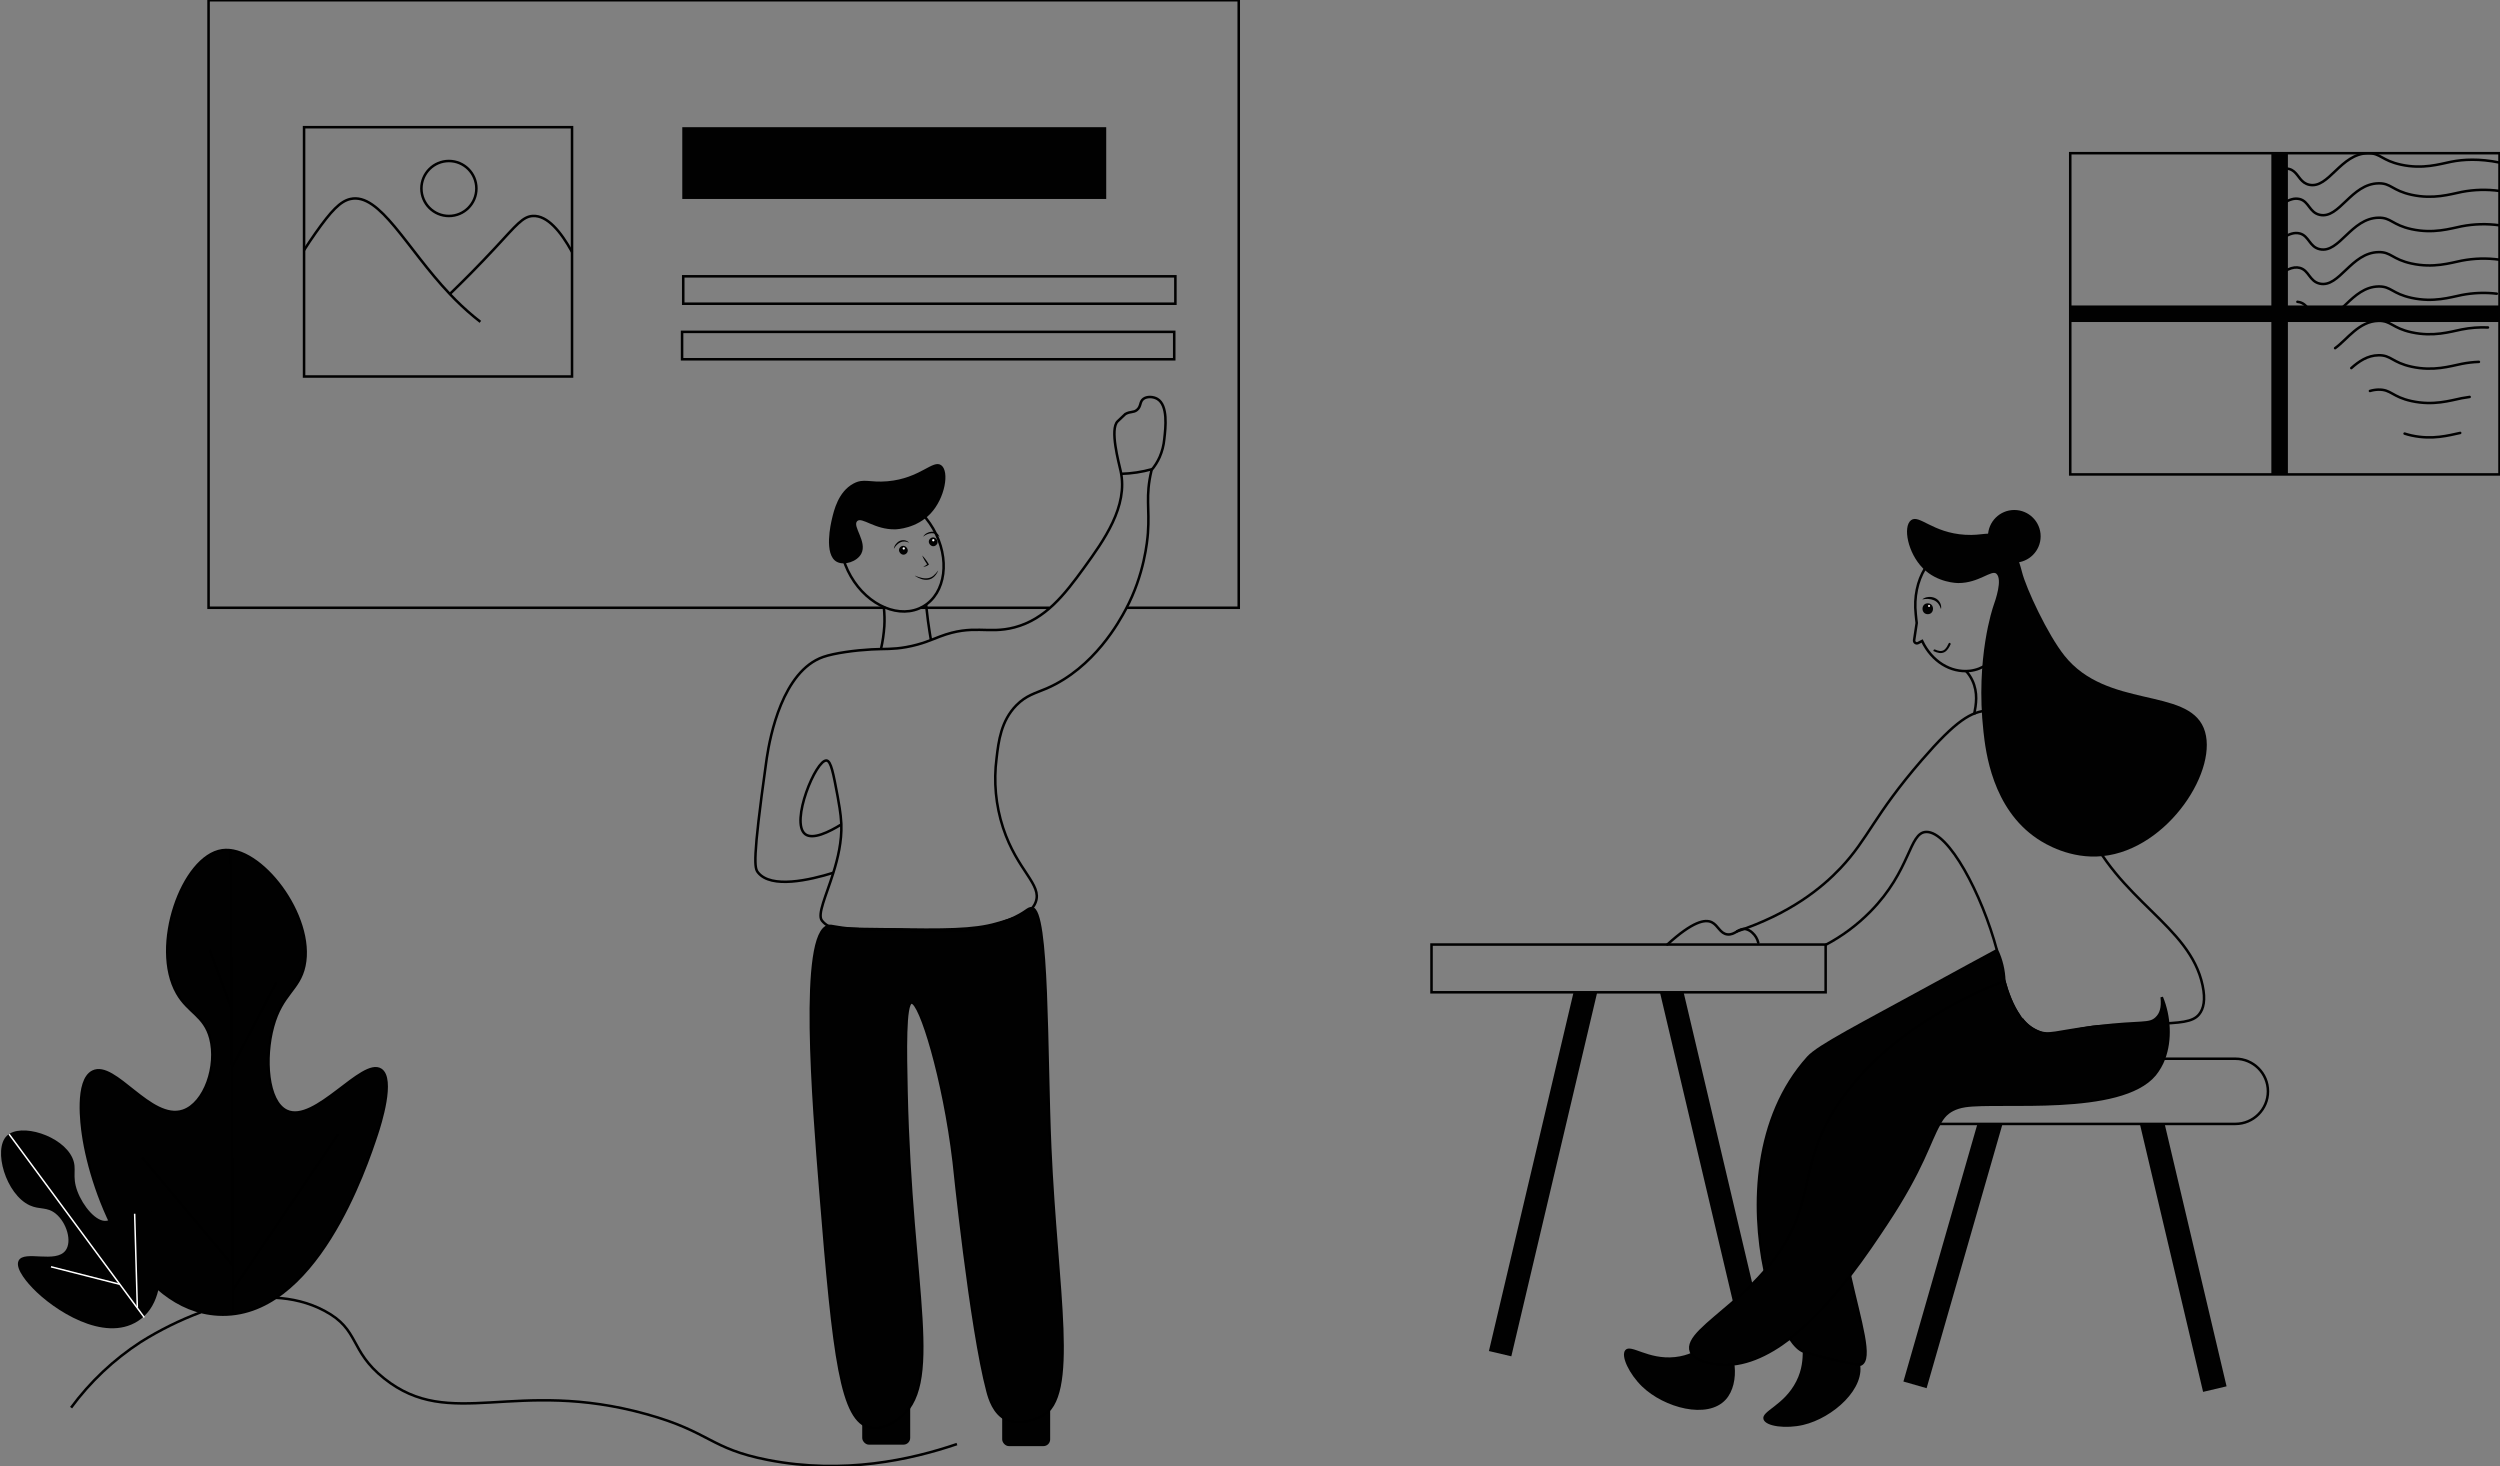 <?xml version="1.0" encoding="UTF-8"?>
<svg width="2409px" height="1413px" viewBox="0 0 2409 1413" version="1.1" xmlns="http://www.w3.org/2000/svg" xmlns:xlink="http://www.w3.org/1999/xlink">
    <rect x="0" y="0" width="2409" height="1413" fill="#808080" stroke="none"/>
    <title>illustrations/Moiety illustrations/discussing and working 2</title>
    <g id="illustrations/Moiety-illustrations/discussing-and-working-2" stroke="none" stroke-width="1" fill="none" fill-rule="evenodd">
        <g>
            <circle id="Oval" fill="#010101" fill-rule="nonzero" cx="1940.99" cy="516.8" r="25.38"></circle>
            <line x1="22.09" y1="1132.54" x2="53.66" y2="1153.77" id="Path"></line>
            <path d="M1659.11,1292.12 C1648.19,1287.23 1639.65,1304.95 1614.03,1307.67 C1587.89,1310.45 1571.52,1294.67 1566.18,1300.95 C1561.38,1306.6 1570.3,1324.45 1582.29,1336.02 C1603.52,1356.54 1645.39,1368.02 1662.96,1348.6 C1677.59,1332.42 1672.42,1298.08 1659.11,1292.12 Z" id="Path" fill="#010101" fill-rule="nonzero"></path>
            <path d="M1742.31,1284.74 C1732.31,1291.25 1742.51,1308.06 1730.9,1331.04 C1719.04,1354.5 1696.9,1359.69 1699.29,1367.58 C1701.42,1374.68 1721.29,1376.87 1737.48,1373.09 C1766.23,1366.39 1798.65,1337.49 1791.84,1312.17 C1786.18,1291.1 1754.54,1276.8 1742.31,1284.74 Z" id="Path" fill="#010101" fill-rule="nonzero"></path>
            <path d="M2408.53,184 C2396.42,182.318 2384.116,182.639 2372.11,184.95 C2361.11,187.15 2344.89,192.33 2323.79,187.71 C2304.97,183.59 2304.19,176.48 2292.01,176.66 C2265.48,177.06 2254.28,211.15 2235.41,207.04 C2225.27,204.83 2225.04,194.24 2216.08,191.85 C2213.536,191.217 2210.869,191.283 2208.36,192.04 C2207.071,192.408 2205.814,192.88 2204.6,193.45 C2200.12,195.728 2196.013,198.675 2192.42,202.19" id="Path" stroke="#000000" stroke-width="2.44" stroke-linecap="round"></path>
            <path d="M2408.53,217.11 C2396.421,215.425 2384.116,215.743 2372.11,218.05 C2361.11,220.26 2344.89,225.44 2323.79,220.84 C2304.97,216.71 2304.19,209.6 2292.01,209.79 C2265.48,210.19 2254.28,244.27 2235.41,240.16 C2225.27,237.96 2225.04,227.36 2216.08,224.97 C2213.536,224.342 2210.87,224.408 2208.36,225.16 C2207.069,225.527 2205.811,226.002 2204.6,226.58 C2200.12,228.858 2196.013,231.805 2192.42,235.32" id="Path" stroke="#000000" stroke-width="2.44" stroke-linecap="round"></path>
            <path d="M2408.53,250.23 C2396.42,248.55 2384.117,248.868 2372.11,251.17 C2361.11,253.38 2344.89,258.55 2323.79,253.95 C2304.97,249.84 2304.19,242.73 2292.01,242.95 C2265.48,243.35 2254.28,277.43 2235.41,273.33 C2225.27,271.12 2225.04,260.53 2216.08,258.13 C2212.93,257.3 2209.16,257.6 2204.6,259.74 C2200.839,261.623 2197.353,264.012 2194.24,266.84" id="Path" stroke="#000000" stroke-width="2.44" stroke-linecap="round"></path>
            <path d="M2213.8,290.83 C2214.574,290.893 2215.34,291.027 2216.09,291.23 C2225.09,293.61 2225.28,304.23 2235.43,306.42 C2254.31,310.52 2265.5,276.42 2292.03,276.04 C2304.19,275.86 2304.97,282.97 2323.81,287.04 C2344.91,291.66 2361.1,286.48 2372.13,284.26 C2383.261,282.104 2394.659,281.679 2405.92,283" id="Path" stroke="#000000" stroke-width="2.44" stroke-linecap="round"></path>
            <path d="M2250.12,335.49 C2261.86,327.08 2273.01,309.49 2292.03,309.17 C2304.19,308.99 2304.97,316.1 2323.81,320.22 C2344.91,324.84 2361.1,319.66 2372.13,317.46 C2380.442,315.83 2388.917,315.189 2397.38,315.55" id="Path" stroke="#000000" stroke-width="2.44" stroke-linecap="round"></path>
            <path d="M2265.72,354.69 C2272.99,348.23 2281.24,342.49 2292.03,342.32 C2304.19,342.14 2304.97,349.25 2323.81,353.37 C2344.91,357.99 2361.1,352.82 2372.13,350.61 C2377.583,349.529 2383.114,348.89 2388.67,348.7" id="Path" stroke="#000000" stroke-width="2.44" stroke-linecap="round"></path>
            <path d="M2283.67,376.74 C2286.376,375.92 2289.183,375.482 2292.01,375.44 C2304.18,375.26 2304.95,382.37 2323.79,386.49 C2344.89,391.11 2361.09,385.93 2372.11,383.71 C2374.497,383.23 2377.043,382.823 2379.75,382.49" id="Path" stroke="#000000" stroke-width="2.44" stroke-linecap="round"></path>
            <path d="M2317.07,417.81 L2317.07,417.81 C2319.278,418.528 2321.521,419.136 2323.79,419.63 C2343.96,424.04 2359.65,419.5 2370.63,417.17" id="Path" stroke="#000000" stroke-width="2.44" stroke-linecap="round"></path>
            <path d="M2408.53,156.64 C2388.99,152.69 2373.65,153.54 2361.88,155.89 C2350.88,158.1 2334.66,163.28 2313.55,158.67 C2294.97,154.61 2293.98,147.67 2282.25,147.67 L2281.79,147.67 C2255.26,148.06 2244.06,182.14 2225.19,178.04 C2217.12,176.28 2215.32,169.22 2210.41,165.21 C2209.789,164.691 2209.119,164.232 2208.41,163.84 C2207.612,163.409 2206.766,163.074 2205.89,162.84 C2205.481,162.732 2205.068,162.645 2204.65,162.58 C2201.3,162.04 2197.29,162.75 2192.46,165.45" id="Path" stroke="#000000" stroke-width="2.44" stroke-linecap="round"></path>
            <rect id="Rectangle" fill="#010101" fill-rule="nonzero" x="657.45" y="122.56" width="408.5" height="69.16"></rect>
            <rect id="Rectangle" stroke="#000000" stroke-width="2.44" x="658.37" y="266.26" width="474.23" height="26.41"></rect>
            <rect id="Rectangle" stroke="#000000" stroke-width="2.44" x="657.25" y="319.79" width="474.23" height="26.41"></rect>
            <rect id="Rectangle" stroke="#000000" stroke-width="2.44" x="293" y="122.56" width="258.21" height="240.24"></rect>
            <circle id="Oval" stroke="#000000" stroke-width="2.44" cx="432.56" cy="181.63" r="26.49"></circle>
            <path d="M293,241.07 C296.35,235.77 300.05,230.19 304.13,224.42 C318.95,203.42 327.8,193.96 337.63,191.74 C365.91,185.33 391.63,239.23 433.46,283.33 C436.21,286.23 438.95,288.98 438.95,288.98 C446.487,296.506 454.475,303.566 462.87,310.12" id="Path" stroke="#000000" stroke-width="2.44"></path>
            <path d="M433.45,283.33 C445.9,271.33 460.99,256.25 477.63,238.33 C497.63,216.79 503.84,208.54 513.57,208.1 C527.44,207.49 540.41,223.1 551.22,242.82" id="Path" stroke="#000000" stroke-width="2.44"></path>
            <rect id="Rectangle" stroke="#000000" stroke-width="2.44" x="1379.41" y="910.16" width="379.78" height="46.01"></rect>
            <polyline id="Path" fill="#010101" fill-rule="nonzero" points="1539.08 956.16 1456.31 1306.95 1434.72 1301.86 1516.29 956.16"></polyline>
            <polyline id="Path" fill="#010101" fill-rule="nonzero" points="1622.32 956.16 1703.88 1301.86 1682.29 1306.95 1599.52 956.16"></polyline>
            <path d="M1868.8,1083 L2154,1083 C2171.342,1083 2185.4,1068.942 2185.4,1051.6 C2185.4,1034.258 2171.342,1020.2 2154,1020.2 L2085.14,1020.2" id="Path" stroke="#000000" stroke-width="2.44"></path>
            <polyline id="Path" fill="#010101" fill-rule="nonzero" points="1929.64 1083.03 1856.47 1337.66 1834.13 1331.24 1905.45 1083.03"></polyline>
            <polyline id="Path" fill="#010101" fill-rule="nonzero" points="2085.87 1083.03 2145.52 1335.87 2122.9 1341.21 2061.98 1083.03"></polyline>
            <path d="M1852.89,547.53 C1866.8,561.53 1885.6,561.83 1887.16,561.83 C1907.09,561.83 1919.26,548.5 1923.83,552.94 C1929.68,558.62 1922.96,577.94 1920.7,584.37 C1920.7,584.37 1903.36,633.86 1911.26,704.96 C1913.34,723.63 1919.51,779.18 1963.41,808.42 C1970.47,813.12 1995.04,828.16 2026.17,824.94 C2089.72,818.38 2139.4,739.94 2123.49,701.48 C2107.23,662.26 2030.28,682.98 1989.49,632.01 C1973.11,611.58 1952.38,566.95 1948.43,551.3 C1948.43,551.22 1948.31,550.83 1948.17,550.3 C1945.89,541.74 1941.17,524.08 1926.52,516.65 C1916.22,511.45 1911,516.35 1893.65,515.31 C1861.91,513.4 1849.21,495.18 1841.42,501.31 C1833.4,507.62 1838.4,532.94 1852.89,547.53 Z" id="Path" fill="#010101" fill-rule="nonzero"></path>
            <path d="M896.7,494.83 C883.19,509.2 864.41,510.02 862.84,510.06 C842.92,510.63 830.38,497.64 825.94,502.2 C821.13,507.13 835.94,522.12 829.94,533.53 C825.94,541.19 813.57,545.15 806.46,541.44 C793.46,534.66 800.76,503.84 801.61,500.25 C803.61,491.63 807.84,473.83 822.3,466.01 C832.45,460.53 837.79,465.28 855.12,463.75 C886.81,461 899,442.4 907,448.33 C915,454.26 910.77,479.85 896.7,494.83 Z" id="Path" fill="#010101" fill-rule="nonzero"></path>
            <path d="M1700.52,1224.52 C1687.52,1162.37 1690.17,1076.7 1742.2,1018.97 C1752.29,1007.78 1790.89,988.36 1865.34,947.58 C1890.25,933.94 1910.75,922.87 1924.24,915.58 C1928.621,924.894 1931.038,935.011 1931.34,945.3 C1931.417,948.304 1931.3,951.311 1930.99,954.3" id="Path" stroke="#000000" stroke-width="2.44" fill="#010101" fill-rule="nonzero"></path>
            <path d="M1782.61,1229.29 C1792.51,1273.65 1804.35,1310.06 1792.9,1314.89 C1791.17,1315.62 1783.81,1313.99 1769.1,1310.75 C1752.42,1307.07 1739.76,1303.07 1738.1,1302.47 C1733.89,1300.99 1729.31,1296.55 1724.75,1289.76" id="Path" stroke="#000000" stroke-width="2.44" fill="#010101" fill-rule="nonzero"></path>
            <path d="M1844.46,616.83 C1845.28,611.33 1846.107,605.827 1846.94,600.32 C1846.3,595.32 1846.6,597.12 1846.02,591.72 C1842.44,558.72 1859.95,529.85 1885.12,527.12 C1910.29,524.39 1933.59,548.88 1937.17,581.83 C1940.75,614.78 1923.23,643.71 1898.06,646.44 C1879.65,648.44 1861.56,637.44 1852.14,617.64 L1848.27,619.64 C1847.377,620.093 1846.305,620.003 1845.499,619.409 C1844.693,618.815 1844.291,617.817 1844.46,616.83 Z" id="Path" stroke="#010101" stroke-width="2.44"></path>
            <ellipse id="Oval" stroke="#010101" stroke-width="2.44" transform="translate(859.56, 532.407) rotate(-30) translate(-859.56, -532.407) " cx="859.56" cy="532.407" rx="45.84" ry="60.01"></ellipse>
            <path d="M1894.57,646.7 C1897.016,649.377 1899.039,652.412 1900.57,655.7 C1906.13,667.53 1904.18,678.89 1902.29,688.47" id="Path" stroke="#010101" stroke-width="2.44"></path>
            <path d="M1926.56,628.33 C1928.85,633.8 1931.28,640.19 1934.05,647.48 C1936.82,654.77 1939.13,660.83 1940.99,666.27" id="Path" stroke="#010101" stroke-width="2.44"></path>
            <path d="M210.22,1266.68 C130.92,1262.36 88.33,1151.89 80,1093 C78.88,1085.09 72.62,1040.92 89.44,1032.6 C110.71,1022.08 145.25,1080.6 176.26,1070.33 C197.31,1063.33 209.68,1027.06 202.69,1000.5 C196.92,978.6 181.3,975.87 170.6,957.08 C145,912.24 175.53,825 214,819.34 C251,813.94 303.4,882.94 293.27,930.7 C288.35,953.94 271.73,957.49 263.08,989.21 C254.84,1019.4 257.52,1061.5 276.3,1070.37 C303.42,1083.17 349.15,1019.37 366.89,1030.74 C380.36,1039.35 366.15,1083.84 363.12,1093.02 C353.09,1123.32 304,1271.79 210.22,1266.68 Z" id="Path" stroke="#000000" stroke-width="2.44" fill="#010101" fill-rule="nonzero"></path>
            <line x1="222.3" y1="818.83" x2="224.53" y2="1266.63" id="Path" stroke="#000000" stroke-width="2.44"></line>
            <line x1="201.92" y1="914.97" x2="223.41" y2="972.83" id="Path" stroke="#000000" stroke-width="2.44"></line>
            <line x1="136.82" y1="1115.19" x2="224.9" y2="1220.12" id="Path" stroke="#000000" stroke-width="2.44"></line>
            <line x1="266.44" y1="946.22" x2="223.77" y2="1028.06" id="Path" stroke="#000000" stroke-width="2.44"></line>
            <line x1="326.01" y1="1092.72" x2="224.68" y2="1242.59" id="Path" stroke="#000000" stroke-width="2.44"></line>
            <path d="M132.74,1273.1 C100,1294 51.59,1262.3 31.49,1241.31 C28.79,1238.49 13.7,1222.73 18.01,1214.63 C23.45,1204.39 53.86,1217.77 63.25,1204.85 C69.6,1196.08 64.17,1178.14 53.82,1169.59 C45.28,1162.59 38.3,1165.91 28.69,1161.5 C5.69,1150.98 -7.06,1107.61 6.62,1094.41 C19.77,1081.7 60.25,1094.16 69.87,1116.01 C74.54,1126.64 68.96,1132.8 74.57,1147.86 C79.91,1162.2 92.99,1178.15 102.97,1176.32 C117.39,1173.66 117.34,1135.32 127.63,1134.73 C135.44,1134.31 142.49,1156.03 143.92,1160.55 C148.56,1175.42 171.42,1248.38 132.74,1273.1 Z" id="Path" fill="#010101" fill-rule="nonzero"></path>
            <line x1="8.75" y1="1092.88" x2="139.03" y2="1269.5" id="Path" stroke="#FFFFFF" stroke-width="1.46"></line>
            <line x1="49.14" y1="1220.67" x2="115.48" y2="1237.57" id="Path" stroke="#FFFFFF" stroke-width="1.46"></line>
            <line x1="55.64" y1="1110.7" x2="63.71" y2="1167.02" id="Path"></line>
            <line x1="129.75" y1="1169.57" x2="132.33" y2="1259.94" id="Path" stroke="#FFFFFF" stroke-width="1.46"></line>
            <path d="M193.56,1264.48 L193.56,1264.48 C173.307,1272.058 153.874,1281.671 135.56,1293.17 C109.596,1310.062 86.878,1331.483 68.49,1356.41" id="Path" stroke="#000000" stroke-width="2.44"></path>
            <path d="M264.91,1250.49 C281.31,1251.31 297.56,1255.06 312.66,1263.09 C347.11,1281.42 336.1,1301.09 370.15,1328.25 C434.39,1379.49 495.64,1327.25 623.15,1362.75 C684.85,1379.94 683.69,1395.86 740.05,1406.84 C813.05,1421.03 877.75,1406.59 922.11,1391.51" id="Path" stroke="#000000" stroke-width="2.44"></path>
            <path d="M1931.33,945.34 C1934.27,956.11 1938.85,969.11 1946.08,979.27 C1938.136,969.532 1933.032,957.791 1931.33,945.34 L1931.33,945.34 Z" id="Path" stroke="#010101" stroke-width="2.44"></path>
            <path d="M1759.2,910.48 C1775.087,902.078 1789.59,891.286 1802.2,878.48 C1841.53,838.62 1839.4,802.24 1856.04,801.66 C1877.67,800.9 1909.72,861.38 1924.24,915.66" id="Path" stroke="#010101" stroke-width="2.44"></path>
            <path d="M1673.15,897.68 C1725.21,880.42 1755.65,855.45 1773.59,836.43 C1800.66,807.73 1805.37,786.15 1851.59,732.69 C1884.95,694.06 1899.59,685.57 1915.52,684.69 C1944.68,683.17 1967.64,707.69 1974.4,714.97 C1998.14,740.39 1994.83,760.1 2008.88,793.2 C2040.66,868.01 2110.23,891.34 2122.44,949.65 C2125.35,963.55 2123.44,972 2119.07,977.41 C2112.91,985.05 2100.66,985.59 2076.17,986.66 C2068.88,986.98 2023.94,988.66 2021.36,988.96 L2017.44,989.44 L2017.22,989.44 C1988.73,993.27 1979.04,1001.35 1963.56,993.87 C1957.529,991.286 1952.293,987.144 1948.39,981.87" id="Path" stroke="#010101" stroke-width="2.44"></path>
            <path d="M2085.17,1020.23 C2083.061,1025.756 2080.102,1030.918 2076.4,1035.53 C2043.58,1074.92 1926.14,1060.79 1893.59,1065.79 C1883.42,1067.35 1877.93,1071.35 1874.95,1074.23 C1872.429,1076.804 1870.351,1079.777 1868.8,1083.03 C1858.8,1100.28 1853.38,1125.51 1817.73,1179.35 C1809.25,1192.16 1797.19,1210.35 1782.61,1229.29 C1766.06,1250.78 1746.26,1273.21 1724.71,1289.75 C1703.16,1306.29 1679.83,1316.98 1656.33,1314.89 C1652.14,1314.52 1633.38,1312.84 1629.42,1302.47 C1624.71,1290.13 1645.08,1276.26 1669.94,1254.58 C1676.01,1249.3 1682.34,1243.58 1688.64,1237.23 C1692.64,1233.23 1696.64,1229 1700.53,1224.52 C1701.32,1223.62 1702.11,1222.7 1702.89,1221.77 C1709.481,1214.047 1715.402,1205.778 1720.59,1197.05 L1720.59,1197.05 C1749.76,1147.5 1733.14,1112.11 1780.49,1051.05 C1812.59,1009.66 1850.92,986.36 1872.57,973.45 C1876.57,971.09 1881.03,968.53 1886.04,965.86 C1887.79,964.92 1889.61,963.96 1891.5,963 L1891.5,963 C1904.442,956.381 1917.739,950.479 1931.33,945.32 C1934.27,956.09 1938.85,969.09 1946.08,979.25 L1946.08,979.25 C1946.75,980.25 1947.44,981.11 1948.17,982 C1952.171,987.224 1957.451,991.329 1963.5,993.92 C1974.62,998.38 1980.66,994.09 2017.17,989.49 L2017.39,989.49 L2021.3,989.01 C2064.12,983.91 2070.93,987.7 2077.88,981.09 C2082.17,977.02 2084.16,971.23 2083.05,960.89 L2083.05,960.89 C2090.75,979.37 2091.93,1002.19 2085.17,1020.23 Z" id="Path" stroke="#000000" stroke-width="2.44" fill="#010101" fill-rule="nonzero"></path>
            <rect id="Rectangle" stroke="#000000" stroke-width="2.44" x="1994.88" y="147.61" width="413.65" height="309.54"></rect>
            <rect id="Rectangle" fill="#010101" fill-rule="nonzero" x="2188.68" y="147.61" width="15.94" height="309.54"></rect>
            <rect id="Rectangle" fill="#010101" fill-rule="nonzero" x="1994.88" y="294.35" width="413.65" height="15.94"></rect>
            <path d="M810.71,794.4 C798.79,801.78 783.16,809.4 775.88,803.78 C761.16,792.44 786.45,731.44 796.54,732.84 C800.81,733.43 803.02,745.28 807.19,767.61 C808.19,773.25 810.19,783.77 810.65,793.17 C810.65,793.58 810.65,793.99 810.7,794.4 C811.25,810.73 807.43,826.84 803,841.03 C796,863.44 787.42,881.03 792,887.03 C793.709,889.236 795.879,891.042 798.36,892.32 C801.187,893.218 804.105,893.798 807.06,894.05 C810.56,894.45 813.33,894.59 815.96,894.71 C818.96,894.85 823.11,895 828.07,895.08" id="Path" stroke="#000000" stroke-width="2.44"></path>
            <path d="M803,841 C780.22,848.08 743.11,856.57 730.45,840.77 C727.06,836.54 724.93,829.93 738.22,735.06 C738.64,732.06 738.86,730.51 738.93,730.06 C742.03,709.6 754.08,646.77 793.18,633.06 C803.98,629.26 824.36,626.58 839.72,625.77 C853.17,625.05 860.13,625.9 873.36,623.52 C888.5,620.8 897.79,616.37 905.54,613.43 C938.03,601.04 951.66,611.36 977.54,604.55 C1007.33,596.69 1025.69,573.17 1044.46,547.26 C1063.52,520.9 1087.35,487.97 1079.87,453.92 C1078.08,445.79 1069.19,413.46 1076.98,405.97 C1077.35,405.6 1084.35,398.97 1084.35,398.97 C1089.51,396.12 1092.12,397.85 1095.57,395.04 C1099.8,391.59 1097.99,387.24 1101.74,384.39 C1105.21,381.75 1111.27,382.1 1115.19,384.39 C1125.64,390.52 1123.19,411.99 1121.92,423.08 C1121.362,429.075 1119.849,434.942 1117.44,440.46 C1115.434,444.932 1112.822,449.108 1109.68,452.87 C1109.68,452.87 1109.59,453.27 1109.5,453.64 C1103.6,478.53 1107.91,489.64 1106.14,513.64 C1105.58,521.19 1102.63,553.87 1084.83,587.1 C1078.83,598.27 1054.7,643.34 1008.56,663.37 C997.74,668 988.8,670 979.36,679.62 C964.67,694.56 962.15,714.32 960.3,730.62 C957.361,753.14 959.497,776.032 966.55,797.62 C980.29,839.4 1004.49,852.2 997.95,869.4 C997.146,871.54 995.933,873.503 994.38,875.18 L994.38,875.18 C992.077,877.558 989.368,879.505 986.38,880.93 C980.09,884.11 971.5,886.66 960.56,889.84 C938.03,896.38 910.41,896.19 856.07,895.47 L828.22,895.1" id="Path" stroke="#000000" stroke-width="2.44"></path>
            <polyline id="Path" stroke="#000000" stroke-width="2.44" points="887.15 585.65 892.71 585.65 1011.21 585.65"></polyline>
            <polyline id="Path" stroke="#000000" stroke-width="2.44" points="1085.52 585.65 1193.65 585.65 1193.65 0.22 200.97 0.22 200.97 585.65 851.72 585.65 853.39 585.65"></polyline>
            <path d="M851.64,584.91 C851.64,585.16 851.69,585.4 851.71,585.65 C852.326,591.519 852.474,597.428 852.15,603.32 C851.65,610.763 850.567,618.156 848.91,625.43" id="Path" stroke="#000000" stroke-width="2.44"></path>
            <path d="M897.06,616.76 C896.36,612.41 895.31,606.54 894.21,598.27 C893.57,593.51 893.1,589.32 892.71,585.65 C892.6,584.58 892.5,583.55 892.39,582.56" id="Path" stroke="#000000" stroke-width="2.44"></path>
            <rect id="Rectangle" fill="#010101" fill-rule="nonzero" x="830.84" y="1345.85" width="46.22" height="46.22" rx="6.47"></rect>
            <rect id="Rectangle" fill="#010101" fill-rule="nonzero" x="965.71" y="1347.26" width="46.22" height="46.22" rx="6.47"></rect>
            <path d="M798.43,892.34 C770.23,898.54 783.82,1063.77 790.56,1147.92 C803.56,1309.83 810.66,1369.21 838.69,1375.49 C850.3,1378.08 860.99,1370.57 864.77,1367.92 C910.12,1336.04 877.77,1245.55 873.51,1052.21 C872.65,1013.08 871.77,966.91 878.29,966.07 C886.68,965 909.47,1039.45 918.97,1119.21 C918.97,1119.21 935.29,1279.87 951.67,1340.94 C953.48,1347.69 957.67,1361.94 969.58,1367.79 C983.91,1374.79 1001.44,1365.79 1003.65,1364.61 C1039.51,1346.11 1018.06,1244.85 1011.97,1105.47 C1007.97,1014.09 1010.32,876.47 994.36,875.17 C990.03,874.81 989.31,879.17 972.36,886.29 C952.5,894.63 934.48,896.22 925.72,896.92 C920.28,897.35 915.07,897.34 904.67,897.32 C881.49,897.25 878.5,895.86 855.99,895.48 C837.72,895.16 835.09,896 821.61,894.96 C803.82,893.57 801.81,891.61 798.43,892.34 Z" id="Path" stroke="#000000" stroke-width="2.44" fill="#010101" fill-rule="nonzero"></path>
            <path d="M1694.28,908.4 C1693.414,904.697 1691.431,901.349 1688.6,898.81 C1686.773,897.01 1684.469,895.772 1681.96,895.24 C1675.3,894.1 1671.96,901.24 1664.49,900.4 C1657.49,899.58 1655.6,891.82 1649.61,888.76 C1643.11,885.44 1630.99,887.9 1606.66,910.13" id="Path" stroke="#010101" stroke-width="2.44" stroke-linecap="round"></path>
            <path d="M1080.35,456.58 C1090.482,456.326 1100.542,454.794 1110.29,452.02 L1110.29,452.02" id="Path" stroke="#000000" stroke-width="2.44"></path>
            <path d="M1857.6,591.83 C1864.34,591.83 1864.35,581.35 1857.6,581.35 C1850.85,581.35 1850.83,591.83 1857.6,591.83 Z" id="Path" fill="#010101" fill-rule="nonzero"></path>
            <path d="M1863.56,627.57 C1866.74,629.01 1870.36,630.17 1873.65,628.44 C1876.55,626.92 1878.18,623.82 1879.55,620.99 C1880.13,619.8 1878.33,618.73 1877.75,619.99 C1876.75,622.11 1875.62,624.4 1873.75,625.99 C1871,628.24 1867.53,627.21 1864.62,625.89 C1863.41,625.34 1862.34,627.13 1863.57,627.68 L1863.56,627.57 Z" id="Path" fill="#010101" fill-rule="nonzero"></path>
            <path d="M902,525.3 C906.12,521.73 900.58,515.3 896.45,518.91 C892.32,522.52 897.89,528.88 902,525.3 Z" id="Path" fill="#010101" fill-rule="nonzero"></path>
            <path d="M873.27,533.44 C877.38,529.87 871.84,523.44 867.72,527.05 C863.6,530.66 869.15,537 873.27,533.44 Z" id="Path" fill="#010101" fill-rule="nonzero"></path>
            <circle id="Oval" fill="#FFFFFF" fill-rule="nonzero" cx="899.34" cy="520.57" r="1.09"></circle>
            <circle id="Oval" fill="#FFFFFF" fill-rule="nonzero" cx="870.86" cy="528.48" r="1.09"></circle>
            <path d="M888.6,535.23 C889.232,535.83 889.826,536.468 890.38,537.14 C890.94,537.8 891.48,538.47 891.98,539.14 C892.48,539.81 892.98,540.54 893.47,541.25 C893.96,541.96 894.41,542.69 894.83,543.44 L895.13,543.96 L894.74,544.28 C894.374,544.588 893.979,544.859 893.56,545.09 C893.155,545.328 892.726,545.522 892.28,545.67 C891.411,546.006 890.466,546.093 889.55,545.92 C890.384,545.696 891.177,545.341 891.9,544.87 C892.25,544.63 892.59,544.4 892.9,544.14 C893.21,543.88 893.55,543.59 893.8,543.32 L893.71,544.17 C893.18,543.48 892.71,542.76 892.23,542.05 C891.75,541.34 891.3,540.61 890.87,539.86 C890.44,539.11 890.02,538.36 889.63,537.59 C889.241,536.824 888.897,536.036 888.6,535.23 Z" id="Path" fill="#010101" fill-rule="nonzero"></path>
            <path d="M881.7,554.74 C882.76,555.15 883.78,555.6 884.85,555.9 C885.92,556.2 886.93,556.55 887.96,556.8 C889.955,557.307 892.028,557.433 894.07,557.17 C896.048,556.874 897.908,556.044 899.45,554.77 C901.102,553.348 902.57,551.725 903.82,549.94 L903.96,550 C903.085,552.082 901.826,553.982 900.25,555.6 C899.434,556.391 898.512,557.064 897.51,557.6 C896.494,558.097 895.408,558.434 894.29,558.6 C892.037,558.88 889.749,558.63 887.61,557.87 C885.473,557.17 883.452,556.159 881.61,554.87 L881.7,554.74 Z" id="Path" fill="#010101" fill-rule="nonzero"></path>
            <path d="M861.34,528.59 C861.592,527.058 862.225,525.614 863.18,524.39 C864.135,523.091 865.387,522.039 866.83,521.32 C867.21,521.17 867.59,521 867.98,520.87 C868.37,520.74 868.79,520.66 869.19,520.59 C869.601,520.539 870.015,520.512 870.43,520.51 C870.636,520.495 870.844,520.495 871.05,520.51 L871.66,520.62 C873.229,520.864 874.683,521.591 875.82,522.7 L875.75,522.83 C874.45,522.206 873.04,521.846 871.6,521.77 C870.168,521.695 868.741,521.995 867.46,522.64 C866.169,523.272 865.004,524.133 864.02,525.18 C863.015,526.218 862.157,527.389 861.47,528.66 L861.34,528.59 Z" id="Path" fill="#010101" fill-rule="nonzero"></path>
            <path d="M889.67,516.93 C890.501,515.616 891.65,514.533 893.01,513.78 C894.396,512.962 895.954,512.483 897.56,512.38 C897.98,512.38 898.39,512.38 898.8,512.38 C899.21,512.38 899.63,512.5 900.03,512.59 C900.428,512.706 900.819,512.846 901.2,513.01 C901.396,513.075 901.586,513.155 901.77,513.25 L902.28,513.58 C903.622,514.421 904.671,515.658 905.28,517.12 L905.17,517.22 C904.218,516.139 903.063,515.256 901.77,514.62 C900.478,513.992 899.044,513.709 897.61,513.8 C896.175,513.881 894.766,514.22 893.45,514.8 C892.12,515.362 890.875,516.105 889.75,517.01 L889.67,516.93 Z" id="Path" fill="#010101" fill-rule="nonzero"></path>
            <circle id="Oval" fill="#F4E9E9" fill-rule="nonzero" cx="1858.83" cy="583.9" r="1"></circle>
            <path d="M1852.5,577.35 C1854.16,576.132 1856.127,575.405 1858.18,575.25 C1860.303,575.023 1862.449,575.347 1864.41,576.19 C1866.454,577.064 1868.154,578.586 1869.25,580.52 C1870.319,582.326 1870.738,584.443 1870.44,586.52 L1870.21,586.58 C1869.69,584.809 1868.849,583.148 1867.73,581.68 C1866.609,580.22 1865.122,579.081 1863.42,578.38 C1861.729,577.651 1859.92,577.234 1858.08,577.15 C1856.231,577.056 1854.377,577.191 1852.56,577.55 L1852.5,577.35 Z" id="Path" fill="#010101" fill-rule="nonzero"></path>
        </g>
    </g>
</svg>
